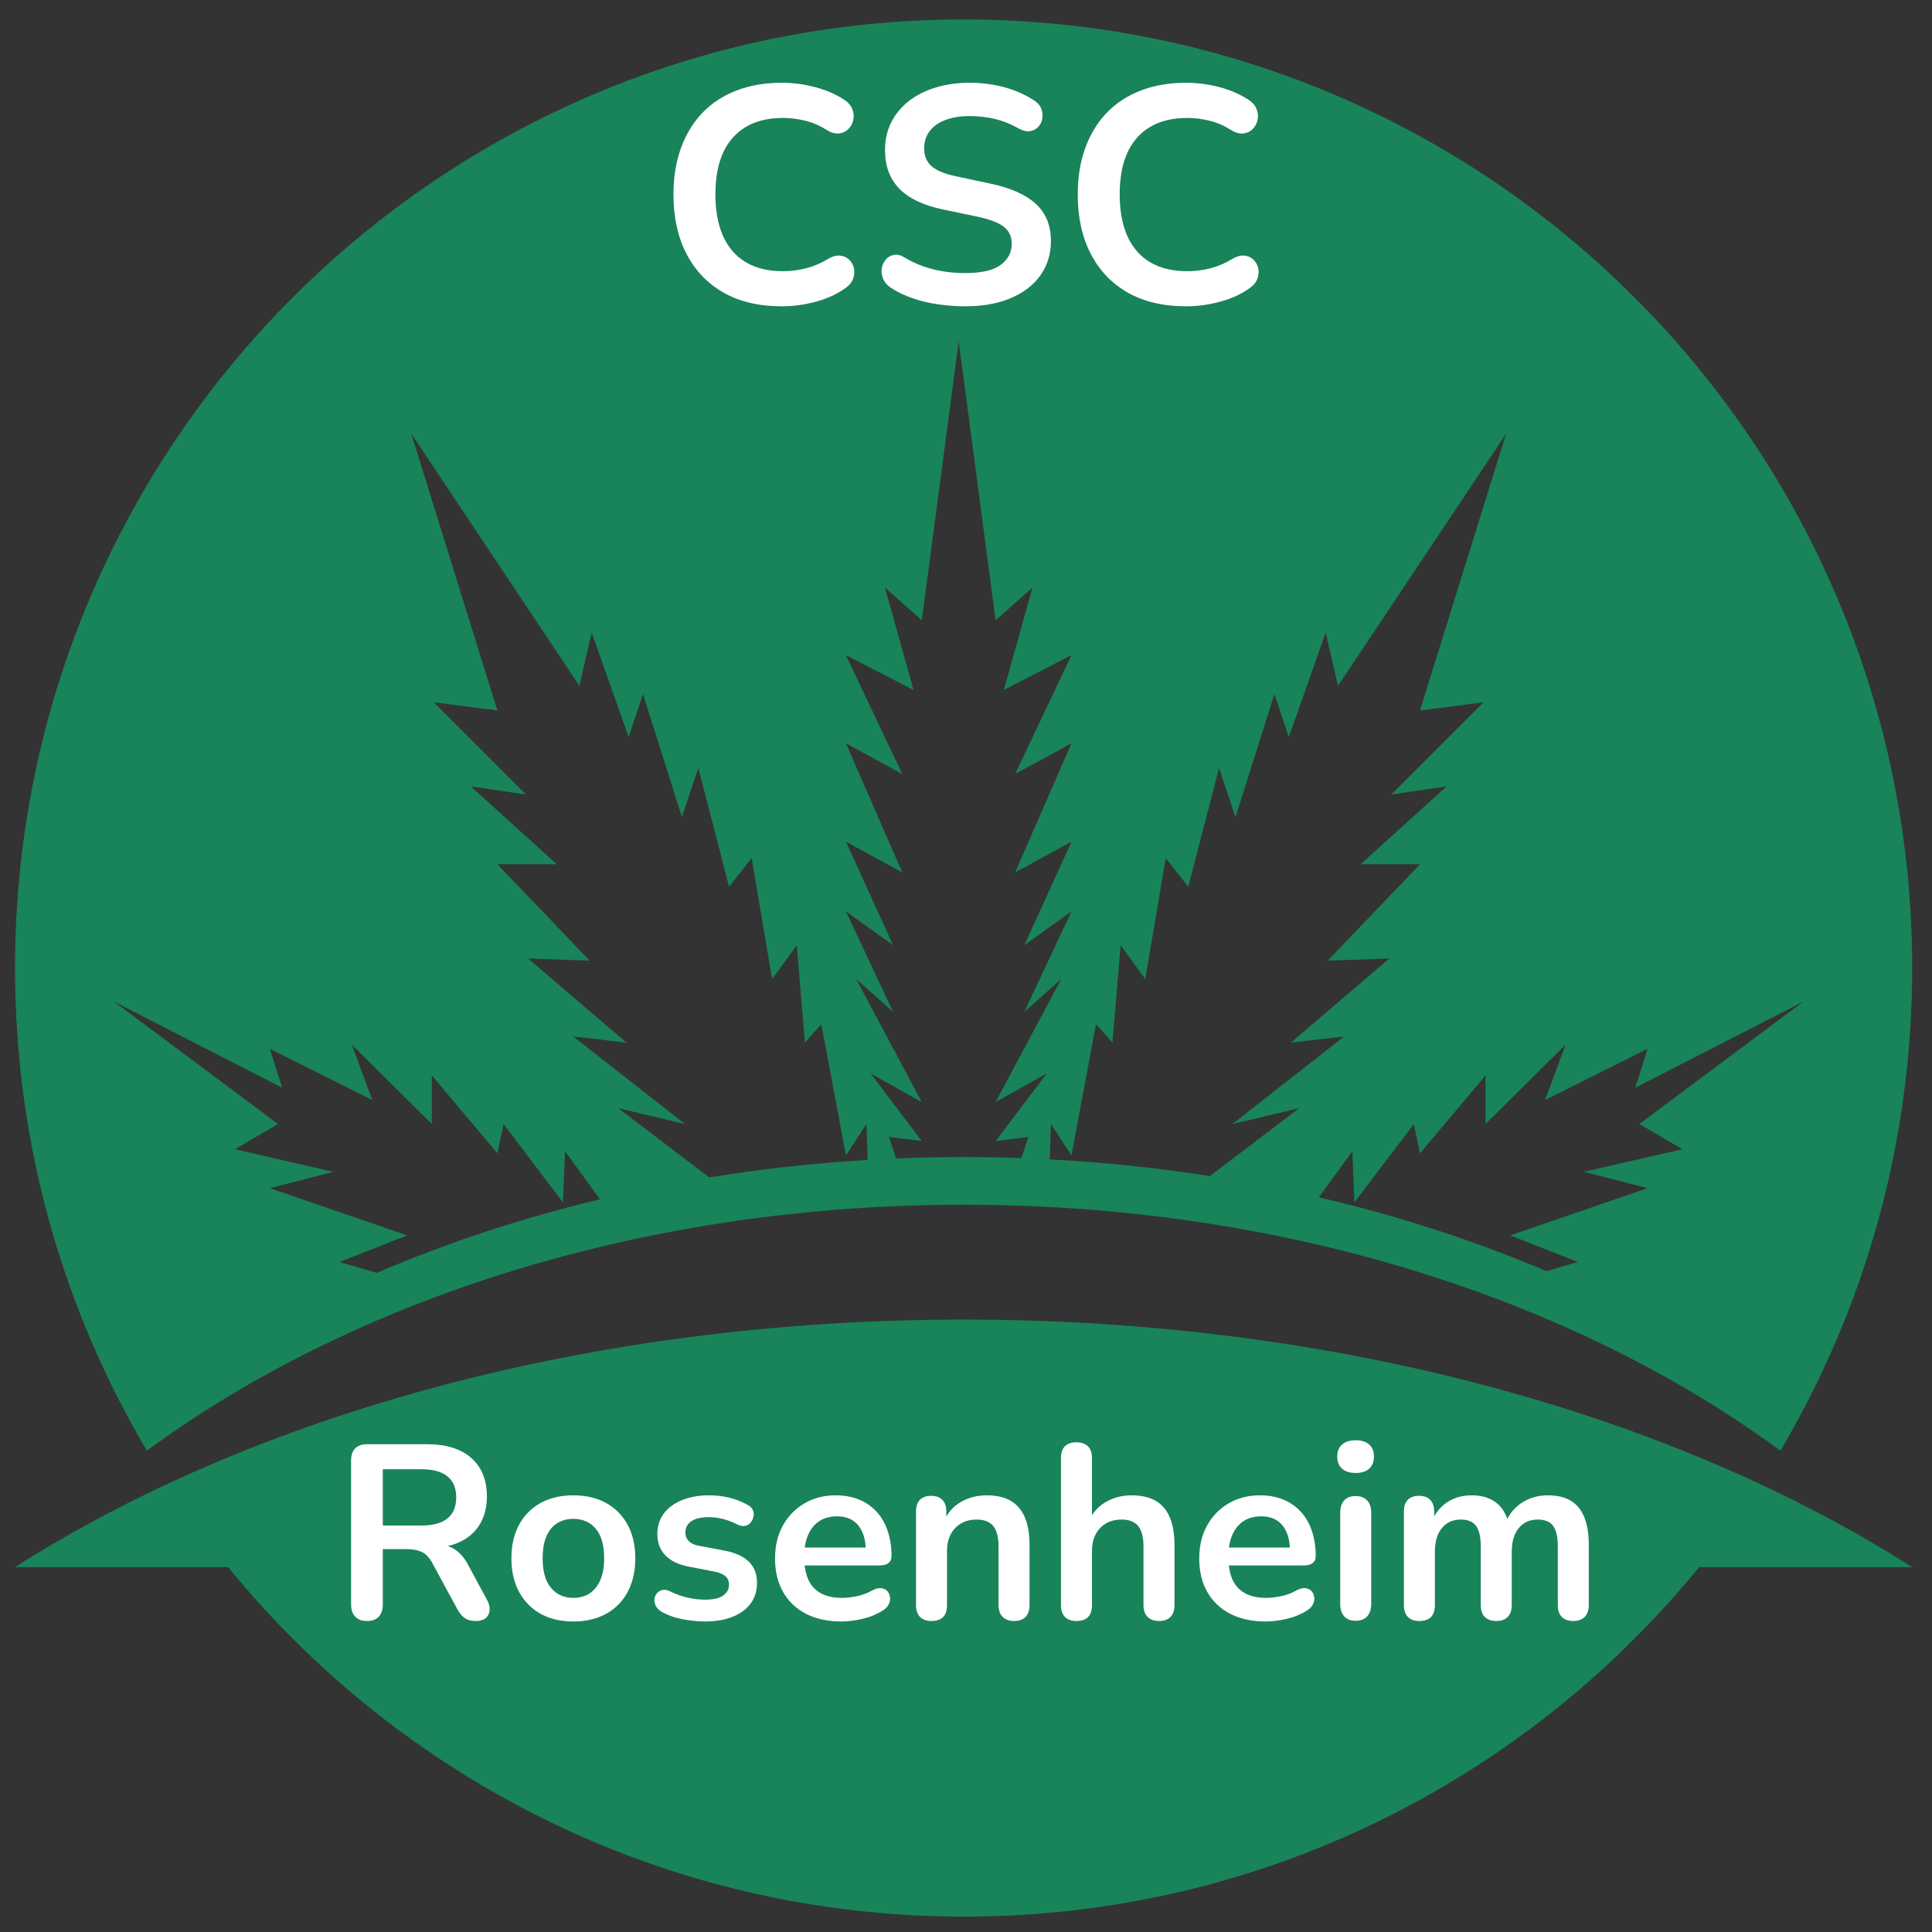 <svg xmlns="http://www.w3.org/2000/svg" xmlns:xlink="http://www.w3.org/1999/xlink" width="500" viewBox="0 0 375 375" height="500" preserveAspectRatio="xMidYMid meet"><rect x="0" y="0" width="375" height="375" fill="#333333" stroke="none"/><defs><g></g><clipPath id="e822c652a6"><path d="M 2.918 3.773 L 371.16 3.773 L 371.16 281.707 L 2.918 281.707 Z M 2.918 3.773 " clip-rule="nonzero"></path></clipPath><clipPath id="5ba1c6ffd4"><path d="M 2.918 256.082 L 371.16 256.082 L 371.16 372.016 L 2.918 372.016 Z M 2.918 256.082 " clip-rule="nonzero"></path></clipPath></defs><g clip-path="url(#e822c652a6)"><path fill="#19835a" d="M 52.375 203.57 L 72.273 213.516 L 68.293 202.773 L 83.812 218.172 L 83.812 208.742 L 96.547 223.863 L 97.738 218.172 L 109.281 233.414 L 109.68 223.465 L 116.465 232.777 C 101.207 236.434 86.695 241.246 73.137 247.062 L 65.906 244.953 L 79.035 239.781 L 52.375 230.629 L 64.711 227.445 L 45.609 223.066 L 53.969 218.172 L 22.133 194.414 L 54.766 211.129 Z M 112.465 133.133 L 114.852 122.789 L 122.016 143.082 L 124.801 134.727 L 132.359 158.602 L 135.543 149.051 L 141.512 172.133 L 145.891 166.562 L 149.871 190.039 L 154.645 183.473 L 156.238 202.375 L 159.422 198.793 L 164.195 224.262 L 168.176 218.172 L 168.41 225.137 C 157.934 225.762 147.664 226.902 137.652 228.527 L 120.023 215.109 L 132.957 218.172 L 111.27 201.18 L 121.617 202.375 L 102.516 186.059 L 114.453 186.457 L 96.547 167.754 L 108.086 167.754 L 91.375 152.633 L 102.117 154.223 L 84.211 136.316 L 96.547 137.91 L 79.832 84.188 Z M 164.195 163.379 L 175.141 169.348 L 164.195 144.277 L 175.141 150.246 L 164.195 127.164 L 177.328 133.93 L 171.758 114.031 L 178.922 120.402 L 186.082 66.281 L 193.246 120.402 L 200.406 114.031 L 194.836 133.93 L 207.969 127.164 L 197.027 150.246 L 207.969 144.277 L 197.027 169.348 L 207.969 163.379 L 198.816 183.473 L 207.969 176.906 L 198.816 196.406 L 205.98 190.039 L 193.246 213.914 L 203.191 208.344 L 193.246 221.477 L 199.613 220.68 L 198.242 224.785 C 194.531 224.652 190.797 224.582 187.039 224.582 C 182.641 224.582 178.277 224.68 173.945 224.859 L 172.551 220.68 L 178.922 221.477 L 168.969 208.344 L 178.922 213.914 L 166.188 190.039 L 173.348 196.406 L 164.195 176.906 L 173.348 183.473 Z M 215.926 202.375 L 217.52 183.473 L 222.293 190.039 L 226.273 166.562 L 230.652 172.133 L 236.621 149.051 L 239.805 158.602 L 247.367 134.727 L 250.148 143.082 L 257.312 122.789 L 259.699 133.133 L 292.332 84.188 L 275.617 137.91 L 287.953 136.316 L 270.047 154.223 L 280.793 152.633 L 264.078 167.754 L 275.617 167.754 L 257.711 186.457 L 269.648 186.059 L 250.547 202.375 L 260.895 201.18 L 239.207 218.172 L 252.141 215.109 L 234.84 228.277 C 224.723 226.691 214.344 225.594 203.758 225.031 L 203.988 218.172 L 207.969 224.262 L 212.742 198.793 Z M 319.789 203.57 L 317.402 211.129 L 350.031 194.414 L 318.199 218.172 L 326.555 223.066 L 307.453 227.445 L 319.789 230.629 L 293.125 239.781 L 306.258 244.953 L 300.164 246.73 C 286.344 240.859 271.547 236.023 255.984 232.391 L 262.484 223.465 L 262.887 233.414 L 274.426 218.172 L 275.617 223.863 L 288.352 208.742 L 288.352 218.172 L 303.871 202.773 L 299.891 213.516 Z M 187.039 233.84 C 249.258 233.84 305.461 252.141 345.574 281.574 C 361.824 254.129 371.156 222.105 371.156 187.898 C 371.156 86.211 288.727 3.777 187.039 3.777 C 85.352 3.777 2.918 86.211 2.918 187.898 C 2.918 222.105 12.254 254.129 28.508 281.57 C 68.617 252.141 124.82 233.84 187.039 233.84 " fill-opacity="1" fill-rule="nonzero"></path></g><g clip-path="url(#5ba1c6ffd4)"><path fill="#19835a" d="M 187.039 256.129 C 114.715 256.129 49.41 274.559 2.918 304.18 L 44.281 304.18 C 78.043 345.578 129.453 372.02 187.039 372.02 C 244.625 372.02 296.035 345.578 329.797 304.18 L 371.156 304.18 C 324.668 274.559 259.363 256.129 187.039 256.129 " fill-opacity="1" fill-rule="nonzero"></path></g><g fill="#ffffff" fill-opacity="1"><g transform="translate(127.485, 58.861)"><g><path d="M 24.25 0.594 C 19.852 0.594 16.086 -0.289 12.953 -2.062 C 9.828 -3.844 7.426 -6.359 5.75 -9.609 C 4.07 -12.859 3.234 -16.695 3.234 -21.125 C 3.234 -24.438 3.711 -27.422 4.672 -30.078 C 5.629 -32.734 7.004 -35.008 8.797 -36.906 C 10.598 -38.801 12.801 -40.254 15.406 -41.266 C 18.02 -42.285 20.969 -42.797 24.25 -42.797 C 26.438 -42.797 28.586 -42.516 30.703 -41.953 C 32.816 -41.398 34.676 -40.602 36.281 -39.562 C 37.113 -39.039 37.672 -38.41 37.953 -37.672 C 38.234 -36.941 38.289 -36.227 38.125 -35.531 C 37.969 -34.832 37.641 -34.242 37.141 -33.766 C 36.641 -33.285 36.02 -33.016 35.281 -32.953 C 34.539 -32.891 33.734 -33.141 32.859 -33.703 C 31.617 -34.492 30.281 -35.066 28.844 -35.422 C 27.414 -35.785 25.961 -35.969 24.484 -35.969 C 21.648 -35.969 19.254 -35.391 17.297 -34.234 C 15.336 -33.078 13.859 -31.398 12.859 -29.203 C 11.867 -27.016 11.375 -24.32 11.375 -21.125 C 11.375 -17.977 11.867 -15.285 12.859 -13.047 C 13.859 -10.816 15.336 -9.117 17.297 -7.953 C 19.254 -6.797 21.648 -6.219 24.484 -6.219 C 25.992 -6.219 27.488 -6.406 28.969 -6.781 C 30.445 -7.164 31.844 -7.758 33.156 -8.562 C 34.039 -9.082 34.832 -9.312 35.531 -9.25 C 36.227 -9.188 36.816 -8.938 37.297 -8.5 C 37.773 -8.062 38.094 -7.508 38.25 -6.844 C 38.406 -6.188 38.363 -5.508 38.125 -4.812 C 37.883 -4.113 37.406 -3.508 36.688 -3 C 35.094 -1.832 33.188 -0.941 30.969 -0.328 C 28.758 0.285 26.52 0.594 24.25 0.594 Z M 24.25 0.594 "></path></g></g></g><g fill="#ffffff" fill-opacity="1"><g transform="translate(168.187, 58.861)"><g><path d="M 19.156 0.594 C 17.395 0.594 15.633 0.461 13.875 0.203 C 12.125 -0.047 10.469 -0.441 8.906 -0.984 C 7.352 -1.523 5.961 -2.195 4.734 -3 C 4.016 -3.477 3.516 -4.055 3.234 -4.734 C 2.953 -5.41 2.859 -6.078 2.953 -6.734 C 3.055 -7.391 3.316 -7.969 3.734 -8.469 C 4.16 -8.969 4.691 -9.273 5.328 -9.391 C 5.961 -9.516 6.66 -9.336 7.422 -8.859 C 9.18 -7.816 11.035 -7.055 12.984 -6.578 C 14.941 -6.098 17 -5.859 19.156 -5.859 C 22.312 -5.859 24.602 -6.383 26.031 -7.438 C 27.469 -8.5 28.188 -9.867 28.188 -11.547 C 28.188 -12.941 27.676 -14.039 26.656 -14.844 C 25.645 -15.645 23.898 -16.305 21.422 -16.828 L 14.844 -18.203 C 11.051 -18.992 8.227 -20.336 6.375 -22.234 C 4.52 -24.129 3.594 -26.633 3.594 -29.75 C 3.594 -31.707 3.988 -33.484 4.781 -35.078 C 5.582 -36.672 6.711 -38.047 8.172 -39.203 C 9.629 -40.359 11.363 -41.242 13.375 -41.859 C 15.395 -42.484 17.617 -42.797 20.047 -42.797 C 22.441 -42.797 24.719 -42.492 26.875 -41.891 C 29.031 -41.297 30.969 -40.422 32.688 -39.266 C 33.32 -38.828 33.75 -38.285 33.969 -37.641 C 34.188 -37.004 34.234 -36.379 34.109 -35.766 C 33.992 -35.148 33.719 -34.617 33.281 -34.172 C 32.844 -33.734 32.289 -33.473 31.625 -33.391 C 30.969 -33.316 30.223 -33.52 29.391 -34 C 27.91 -34.832 26.41 -35.426 24.891 -35.781 C 23.379 -36.145 21.75 -36.328 20 -36.328 C 18.156 -36.328 16.57 -36.066 15.25 -35.547 C 13.938 -35.035 12.93 -34.312 12.234 -33.375 C 11.535 -32.438 11.188 -31.328 11.188 -30.047 C 11.188 -28.609 11.664 -27.461 12.625 -26.609 C 13.582 -25.754 15.219 -25.086 17.531 -24.609 L 24.062 -23.219 C 28.008 -22.383 30.953 -21.066 32.891 -19.266 C 34.828 -17.473 35.797 -15.082 35.797 -12.094 C 35.797 -10.176 35.406 -8.438 34.625 -6.875 C 33.852 -5.32 32.738 -3.988 31.281 -2.875 C 29.82 -1.758 28.07 -0.898 26.031 -0.297 C 24 0.297 21.707 0.594 19.156 0.594 Z M 19.156 0.594 "></path></g></g></g><g fill="#ffffff" fill-opacity="1"><g transform="translate(205.956, 58.861)"><g><path d="M 24.25 0.594 C 19.852 0.594 16.086 -0.289 12.953 -2.062 C 9.828 -3.844 7.426 -6.359 5.75 -9.609 C 4.07 -12.859 3.234 -16.695 3.234 -21.125 C 3.234 -24.438 3.711 -27.422 4.672 -30.078 C 5.629 -32.734 7.004 -35.008 8.797 -36.906 C 10.598 -38.801 12.801 -40.254 15.406 -41.266 C 18.02 -42.285 20.969 -42.797 24.25 -42.797 C 26.438 -42.797 28.586 -42.516 30.703 -41.953 C 32.816 -41.398 34.676 -40.602 36.281 -39.562 C 37.113 -39.039 37.672 -38.41 37.953 -37.672 C 38.234 -36.941 38.289 -36.227 38.125 -35.531 C 37.969 -34.832 37.641 -34.242 37.141 -33.766 C 36.641 -33.285 36.02 -33.016 35.281 -32.953 C 34.539 -32.891 33.734 -33.141 32.859 -33.703 C 31.617 -34.492 30.281 -35.066 28.844 -35.422 C 27.414 -35.785 25.961 -35.969 24.484 -35.969 C 21.648 -35.969 19.254 -35.391 17.297 -34.234 C 15.336 -33.078 13.859 -31.398 12.859 -29.203 C 11.867 -27.016 11.375 -24.32 11.375 -21.125 C 11.375 -17.977 11.867 -15.285 12.859 -13.047 C 13.859 -10.816 15.336 -9.117 17.297 -7.953 C 19.254 -6.797 21.648 -6.219 24.484 -6.219 C 25.992 -6.219 27.488 -6.406 28.969 -6.781 C 30.445 -7.164 31.844 -7.758 33.156 -8.562 C 34.039 -9.082 34.832 -9.312 35.531 -9.25 C 36.227 -9.188 36.816 -8.938 37.297 -8.5 C 37.773 -8.062 38.094 -7.508 38.25 -6.844 C 38.406 -6.188 38.363 -5.508 38.125 -4.812 C 37.883 -4.113 37.406 -3.508 36.688 -3 C 35.094 -1.832 33.188 -0.941 30.969 -0.328 C 28.758 0.285 26.52 0.594 24.25 0.594 Z M 24.25 0.594 "></path></g></g></g><g fill="#ffffff" fill-opacity="1"><g transform="translate(64.444, 314.243)"><g><path d="M 6.781 0.391 C 5.789 0.391 5.031 0.109 4.5 -0.453 C 3.969 -1.016 3.703 -1.797 3.703 -2.797 L 3.703 -30.797 C 3.703 -31.816 3.973 -32.594 4.516 -33.125 C 5.066 -33.656 5.836 -33.922 6.828 -33.922 L 18.422 -33.922 C 22.141 -33.922 25.008 -33.031 27.031 -31.25 C 29.051 -29.469 30.062 -26.973 30.062 -23.766 C 30.062 -21.68 29.602 -19.883 28.688 -18.375 C 27.781 -16.863 26.457 -15.707 24.719 -14.906 C 22.988 -14.113 20.891 -13.719 18.422 -13.719 L 18.859 -14.438 L 20.453 -14.438 C 21.766 -14.438 22.91 -14.113 23.891 -13.469 C 24.867 -12.832 25.723 -11.82 26.453 -10.438 L 30.062 -3.75 C 30.445 -3.082 30.625 -2.426 30.594 -1.781 C 30.562 -1.133 30.32 -0.609 29.875 -0.203 C 29.426 0.191 28.77 0.391 27.906 0.391 C 27.039 0.391 26.332 0.207 25.781 -0.156 C 25.238 -0.531 24.758 -1.102 24.344 -1.875 L 19.484 -10.828 C 18.91 -11.91 18.227 -12.633 17.438 -13 C 16.656 -13.375 15.656 -13.562 14.438 -13.562 L 9.859 -13.562 L 9.859 -2.797 C 9.859 -1.797 9.602 -1.016 9.094 -0.453 C 8.582 0.109 7.812 0.391 6.781 0.391 Z M 9.859 -18.141 L 17.375 -18.141 C 19.582 -18.141 21.254 -18.594 22.391 -19.5 C 23.535 -20.414 24.109 -21.789 24.109 -23.625 C 24.109 -25.414 23.535 -26.77 22.391 -27.688 C 21.254 -28.602 19.582 -29.062 17.375 -29.062 L 9.859 -29.062 Z M 9.859 -18.141 "></path></g></g></g><g fill="#ffffff" fill-opacity="1"><g transform="translate(97.436, 314.243)"><g><path d="M 13.859 0.484 C 11.422 0.484 9.301 -0.008 7.5 -1 C 5.707 -2 4.312 -3.422 3.312 -5.266 C 2.32 -7.109 1.828 -9.281 1.828 -11.781 C 1.828 -13.676 2.109 -15.367 2.672 -16.859 C 3.234 -18.348 4.039 -19.629 5.094 -20.703 C 6.156 -21.785 7.422 -22.602 8.891 -23.156 C 10.367 -23.719 12.023 -24 13.859 -24 C 16.297 -24 18.41 -23.504 20.203 -22.516 C 22.004 -21.523 23.398 -20.113 24.391 -18.281 C 25.379 -16.457 25.875 -14.289 25.875 -11.781 C 25.875 -9.895 25.594 -8.195 25.031 -6.688 C 24.477 -5.176 23.672 -3.883 22.609 -2.812 C 21.555 -1.738 20.289 -0.922 18.812 -0.359 C 17.332 0.203 15.68 0.484 13.859 0.484 Z M 13.859 -4.094 C 15.047 -4.094 16.086 -4.379 16.984 -4.953 C 17.879 -5.535 18.578 -6.395 19.078 -7.531 C 19.578 -8.664 19.828 -10.082 19.828 -11.781 C 19.828 -14.352 19.281 -16.27 18.188 -17.531 C 17.094 -18.801 15.648 -19.438 13.859 -19.438 C 12.672 -19.438 11.625 -19.156 10.719 -18.594 C 9.82 -18.031 9.125 -17.18 8.625 -16.047 C 8.133 -14.91 7.891 -13.488 7.891 -11.781 C 7.891 -9.25 8.43 -7.332 9.516 -6.031 C 10.609 -4.738 12.055 -4.094 13.859 -4.094 Z M 13.859 -4.094 "></path></g></g></g><g fill="#ffffff" fill-opacity="1"><g transform="translate(125.138, 314.243)"><g><path d="M 11.734 0.484 C 10.359 0.484 8.898 0.336 7.359 0.047 C 5.816 -0.242 4.438 -0.738 3.219 -1.438 C 2.707 -1.758 2.348 -2.133 2.141 -2.562 C 1.93 -3 1.848 -3.43 1.891 -3.859 C 1.941 -4.297 2.102 -4.676 2.375 -5 C 2.656 -5.32 3.008 -5.531 3.438 -5.625 C 3.875 -5.719 4.348 -5.641 4.859 -5.391 C 6.141 -4.773 7.344 -4.348 8.469 -4.109 C 9.594 -3.867 10.695 -3.75 11.781 -3.75 C 13.32 -3.75 14.469 -4.016 15.219 -4.547 C 15.977 -5.078 16.359 -5.773 16.359 -6.641 C 16.359 -7.379 16.109 -7.945 15.609 -8.344 C 15.109 -8.75 14.363 -9.047 13.375 -9.234 L 8.562 -10.156 C 6.57 -10.539 5.055 -11.27 4.016 -12.344 C 2.973 -13.414 2.453 -14.801 2.453 -16.5 C 2.453 -18.039 2.875 -19.367 3.719 -20.484 C 4.57 -21.609 5.754 -22.473 7.266 -23.078 C 8.773 -23.691 10.504 -24 12.453 -24 C 13.867 -24 15.191 -23.848 16.422 -23.547 C 17.66 -23.242 18.859 -22.77 20.016 -22.125 C 20.492 -21.875 20.82 -21.539 21 -21.125 C 21.176 -20.707 21.211 -20.281 21.109 -19.844 C 21.016 -19.414 20.82 -19.031 20.531 -18.688 C 20.25 -18.352 19.891 -18.145 19.453 -18.062 C 19.023 -17.977 18.539 -18.066 18 -18.328 C 17 -18.836 16.039 -19.203 15.125 -19.422 C 14.219 -19.648 13.348 -19.766 12.516 -19.766 C 10.941 -19.766 9.773 -19.492 9.016 -18.953 C 8.266 -18.41 7.891 -17.691 7.891 -16.797 C 7.891 -16.117 8.113 -15.555 8.562 -15.109 C 9.008 -14.66 9.695 -14.352 10.625 -14.188 L 15.438 -13.281 C 17.52 -12.895 19.098 -12.188 20.172 -11.156 C 21.254 -10.133 21.797 -8.758 21.797 -7.031 C 21.797 -4.688 20.879 -2.848 19.047 -1.516 C 17.223 -0.18 14.785 0.484 11.734 0.484 Z M 11.734 0.484 "></path></g></g></g><g fill="#ffffff" fill-opacity="1"><g transform="translate(148.608, 314.243)"><g><path d="M 14.719 0.484 C 12.062 0.484 9.77 -0.008 7.844 -1 C 5.914 -2 4.43 -3.41 3.391 -5.234 C 2.348 -7.066 1.828 -9.234 1.828 -11.734 C 1.828 -14.172 2.332 -16.301 3.344 -18.125 C 4.352 -19.957 5.75 -21.395 7.531 -22.438 C 9.312 -23.477 11.336 -24 13.609 -24 C 15.273 -24 16.773 -23.727 18.109 -23.188 C 19.441 -22.645 20.582 -21.859 21.531 -20.828 C 22.477 -19.805 23.195 -18.562 23.688 -17.094 C 24.188 -15.633 24.438 -13.992 24.438 -12.172 C 24.438 -11.598 24.234 -11.156 23.828 -10.844 C 23.43 -10.539 22.863 -10.391 22.125 -10.391 L 6.688 -10.391 L 6.688 -13.859 L 20.203 -13.859 L 19.438 -13.141 C 19.438 -14.609 19.219 -15.836 18.781 -16.828 C 18.352 -17.828 17.727 -18.594 16.906 -19.125 C 16.094 -19.656 15.078 -19.922 13.859 -19.922 C 12.504 -19.922 11.352 -19.609 10.406 -18.984 C 9.469 -18.359 8.75 -17.473 8.25 -16.328 C 7.75 -15.191 7.5 -13.836 7.5 -12.266 L 7.5 -11.938 C 7.5 -9.301 8.113 -7.332 9.344 -6.031 C 10.582 -4.738 12.406 -4.094 14.812 -4.094 C 15.645 -4.094 16.582 -4.195 17.625 -4.406 C 18.676 -4.613 19.664 -4.973 20.594 -5.484 C 21.258 -5.867 21.848 -6.035 22.359 -5.984 C 22.879 -5.941 23.289 -5.758 23.594 -5.438 C 23.895 -5.113 24.078 -4.719 24.141 -4.25 C 24.211 -3.789 24.129 -3.316 23.891 -2.828 C 23.648 -2.348 23.238 -1.938 22.656 -1.594 C 21.531 -0.883 20.238 -0.359 18.781 -0.016 C 17.32 0.316 15.969 0.484 14.719 0.484 Z M 14.719 0.484 "></path></g></g></g><g fill="#ffffff" fill-opacity="1"><g transform="translate(174.675, 314.243)"><g><path d="M 6.109 0.391 C 5.148 0.391 4.41 0.125 3.891 -0.406 C 3.379 -0.938 3.125 -1.695 3.125 -2.688 L 3.125 -20.875 C 3.125 -21.875 3.379 -22.629 3.891 -23.141 C 4.41 -23.648 5.133 -23.906 6.062 -23.906 C 6.988 -23.906 7.707 -23.648 8.219 -23.141 C 8.738 -22.629 9 -21.875 9 -20.875 L 9 -17.609 L 8.469 -18.812 C 9.176 -20.508 10.273 -21.797 11.766 -22.672 C 13.254 -23.555 14.945 -24 16.844 -24 C 18.727 -24 20.281 -23.645 21.5 -22.938 C 22.719 -22.238 23.629 -21.176 24.234 -19.75 C 24.848 -18.32 25.156 -16.52 25.156 -14.344 L 25.156 -2.688 C 25.156 -1.695 24.898 -0.938 24.391 -0.406 C 23.879 0.125 23.141 0.391 22.172 0.391 C 21.211 0.391 20.469 0.125 19.938 -0.406 C 19.406 -0.938 19.141 -1.695 19.141 -2.688 L 19.141 -14.047 C 19.141 -15.879 18.797 -17.211 18.109 -18.047 C 17.422 -18.879 16.352 -19.297 14.906 -19.297 C 13.145 -19.297 11.742 -18.738 10.703 -17.625 C 9.66 -16.52 9.141 -15.055 9.141 -13.234 L 9.141 -2.688 C 9.141 -0.633 8.129 0.391 6.109 0.391 Z M 6.109 0.391 "></path></g></g></g><g fill="#ffffff" fill-opacity="1"><g transform="translate(202.809, 314.243)"><g><path d="M 6.109 0.391 C 5.148 0.391 4.41 0.125 3.891 -0.406 C 3.379 -0.938 3.125 -1.695 3.125 -2.688 L 3.125 -31.266 C 3.125 -32.266 3.379 -33.02 3.891 -33.531 C 4.41 -34.039 5.148 -34.297 6.109 -34.297 C 7.066 -34.297 7.812 -34.039 8.344 -33.531 C 8.875 -33.02 9.141 -32.266 9.141 -31.266 L 9.141 -18.812 L 8.469 -18.812 C 9.176 -20.508 10.273 -21.797 11.766 -22.672 C 13.254 -23.555 14.945 -24 16.844 -24 C 18.727 -24 20.281 -23.645 21.5 -22.938 C 22.719 -22.238 23.629 -21.176 24.234 -19.75 C 24.848 -18.32 25.156 -16.52 25.156 -14.344 L 25.156 -2.688 C 25.156 -1.695 24.898 -0.938 24.391 -0.406 C 23.879 0.125 23.141 0.391 22.172 0.391 C 21.211 0.391 20.469 0.125 19.938 -0.406 C 19.406 -0.938 19.141 -1.695 19.141 -2.688 L 19.141 -14.047 C 19.141 -15.879 18.797 -17.211 18.109 -18.047 C 17.422 -18.879 16.352 -19.297 14.906 -19.297 C 13.145 -19.297 11.742 -18.738 10.703 -17.625 C 9.66 -16.52 9.141 -15.055 9.141 -13.234 L 9.141 -2.688 C 9.141 -0.633 8.129 0.391 6.109 0.391 Z M 6.109 0.391 "></path></g></g></g><g fill="#ffffff" fill-opacity="1"><g transform="translate(230.944, 314.243)"><g><path d="M 14.719 0.484 C 12.062 0.484 9.77 -0.008 7.844 -1 C 5.914 -2 4.43 -3.41 3.391 -5.234 C 2.348 -7.066 1.828 -9.234 1.828 -11.734 C 1.828 -14.172 2.332 -16.301 3.344 -18.125 C 4.352 -19.957 5.75 -21.395 7.531 -22.438 C 9.312 -23.477 11.336 -24 13.609 -24 C 15.273 -24 16.773 -23.727 18.109 -23.188 C 19.441 -22.645 20.582 -21.859 21.531 -20.828 C 22.477 -19.805 23.195 -18.562 23.688 -17.094 C 24.188 -15.633 24.438 -13.992 24.438 -12.172 C 24.438 -11.598 24.234 -11.156 23.828 -10.844 C 23.43 -10.539 22.863 -10.391 22.125 -10.391 L 6.688 -10.391 L 6.688 -13.859 L 20.203 -13.859 L 19.438 -13.141 C 19.438 -14.609 19.219 -15.836 18.781 -16.828 C 18.352 -17.828 17.727 -18.594 16.906 -19.125 C 16.094 -19.656 15.078 -19.922 13.859 -19.922 C 12.504 -19.922 11.352 -19.609 10.406 -18.984 C 9.469 -18.359 8.75 -17.473 8.25 -16.328 C 7.75 -15.191 7.5 -13.836 7.5 -12.266 L 7.5 -11.938 C 7.5 -9.301 8.113 -7.332 9.344 -6.031 C 10.582 -4.738 12.406 -4.094 14.812 -4.094 C 15.645 -4.094 16.582 -4.195 17.625 -4.406 C 18.676 -4.613 19.664 -4.973 20.594 -5.484 C 21.258 -5.867 21.848 -6.035 22.359 -5.984 C 22.879 -5.941 23.289 -5.758 23.594 -5.438 C 23.895 -5.113 24.078 -4.719 24.141 -4.25 C 24.211 -3.789 24.129 -3.316 23.891 -2.828 C 23.648 -2.348 23.238 -1.938 22.656 -1.594 C 21.531 -0.883 20.238 -0.359 18.781 -0.016 C 17.32 0.316 15.969 0.484 14.719 0.484 Z M 14.719 0.484 "></path></g></g></g><g fill="#ffffff" fill-opacity="1"><g transform="translate(257.011, 314.243)"><g><path d="M 6.109 0.344 C 5.148 0.344 4.41 0.055 3.891 -0.516 C 3.379 -1.098 3.125 -1.906 3.125 -2.938 L 3.125 -20.594 C 3.125 -21.645 3.379 -22.453 3.891 -23.016 C 4.41 -23.578 5.148 -23.859 6.109 -23.859 C 7.066 -23.859 7.812 -23.578 8.344 -23.016 C 8.875 -22.453 9.141 -21.645 9.141 -20.594 L 9.141 -2.938 C 9.141 -1.906 8.879 -1.098 8.359 -0.516 C 7.848 0.055 7.098 0.344 6.109 0.344 Z M 6.109 -28.344 C 4.984 -28.344 4.109 -28.617 3.484 -29.172 C 2.859 -29.734 2.547 -30.516 2.547 -31.516 C 2.547 -32.535 2.859 -33.316 3.484 -33.859 C 4.109 -34.41 4.984 -34.688 6.109 -34.688 C 7.266 -34.688 8.145 -34.41 8.75 -33.859 C 9.363 -33.316 9.672 -32.535 9.672 -31.516 C 9.672 -30.516 9.363 -29.734 8.75 -29.172 C 8.145 -28.617 7.266 -28.344 6.109 -28.344 Z M 6.109 -28.344 "></path></g></g></g><g fill="#ffffff" fill-opacity="1"><g transform="translate(269.275, 314.243)"><g><path d="M 6.203 0.391 C 5.242 0.391 4.504 0.125 3.984 -0.406 C 3.473 -0.938 3.219 -1.695 3.219 -2.688 L 3.219 -20.875 C 3.219 -21.875 3.473 -22.629 3.984 -23.141 C 4.504 -23.648 5.227 -23.906 6.156 -23.906 C 7.082 -23.906 7.801 -23.648 8.312 -23.141 C 8.832 -22.629 9.094 -21.875 9.094 -20.875 L 9.094 -17.375 L 8.562 -18.812 C 9.207 -20.414 10.203 -21.68 11.547 -22.609 C 12.891 -23.535 14.492 -24 16.359 -24 C 18.254 -24 19.812 -23.551 21.031 -22.656 C 22.25 -21.758 23.098 -20.379 23.578 -18.516 L 22.906 -18.516 C 23.539 -20.223 24.594 -21.562 26.062 -22.531 C 27.539 -23.508 29.242 -24 31.172 -24 C 32.973 -24 34.457 -23.645 35.625 -22.938 C 36.789 -22.238 37.66 -21.176 38.234 -19.75 C 38.816 -18.32 39.109 -16.52 39.109 -14.344 L 39.109 -2.688 C 39.109 -1.695 38.844 -0.938 38.312 -0.406 C 37.789 0.125 37.047 0.391 36.078 0.391 C 35.117 0.391 34.379 0.125 33.859 -0.406 C 33.348 -0.938 33.094 -1.695 33.094 -2.688 L 33.094 -14.094 C 33.094 -15.895 32.797 -17.211 32.203 -18.047 C 31.609 -18.879 30.609 -19.297 29.203 -19.297 C 27.629 -19.297 26.395 -18.738 25.5 -17.625 C 24.602 -16.52 24.156 -14.988 24.156 -13.031 L 24.156 -2.688 C 24.156 -1.695 23.895 -0.938 23.375 -0.406 C 22.863 0.125 22.129 0.391 21.172 0.391 C 20.203 0.391 19.453 0.125 18.922 -0.406 C 18.398 -0.938 18.141 -1.695 18.141 -2.688 L 18.141 -14.094 C 18.141 -15.895 17.844 -17.211 17.25 -18.047 C 16.656 -18.879 15.664 -19.297 14.281 -19.297 C 12.719 -19.297 11.484 -18.738 10.578 -17.625 C 9.68 -16.52 9.234 -14.988 9.234 -13.031 L 9.234 -2.688 C 9.234 -0.633 8.223 0.391 6.203 0.391 Z M 6.203 0.391 "></path></g></g></g></svg>